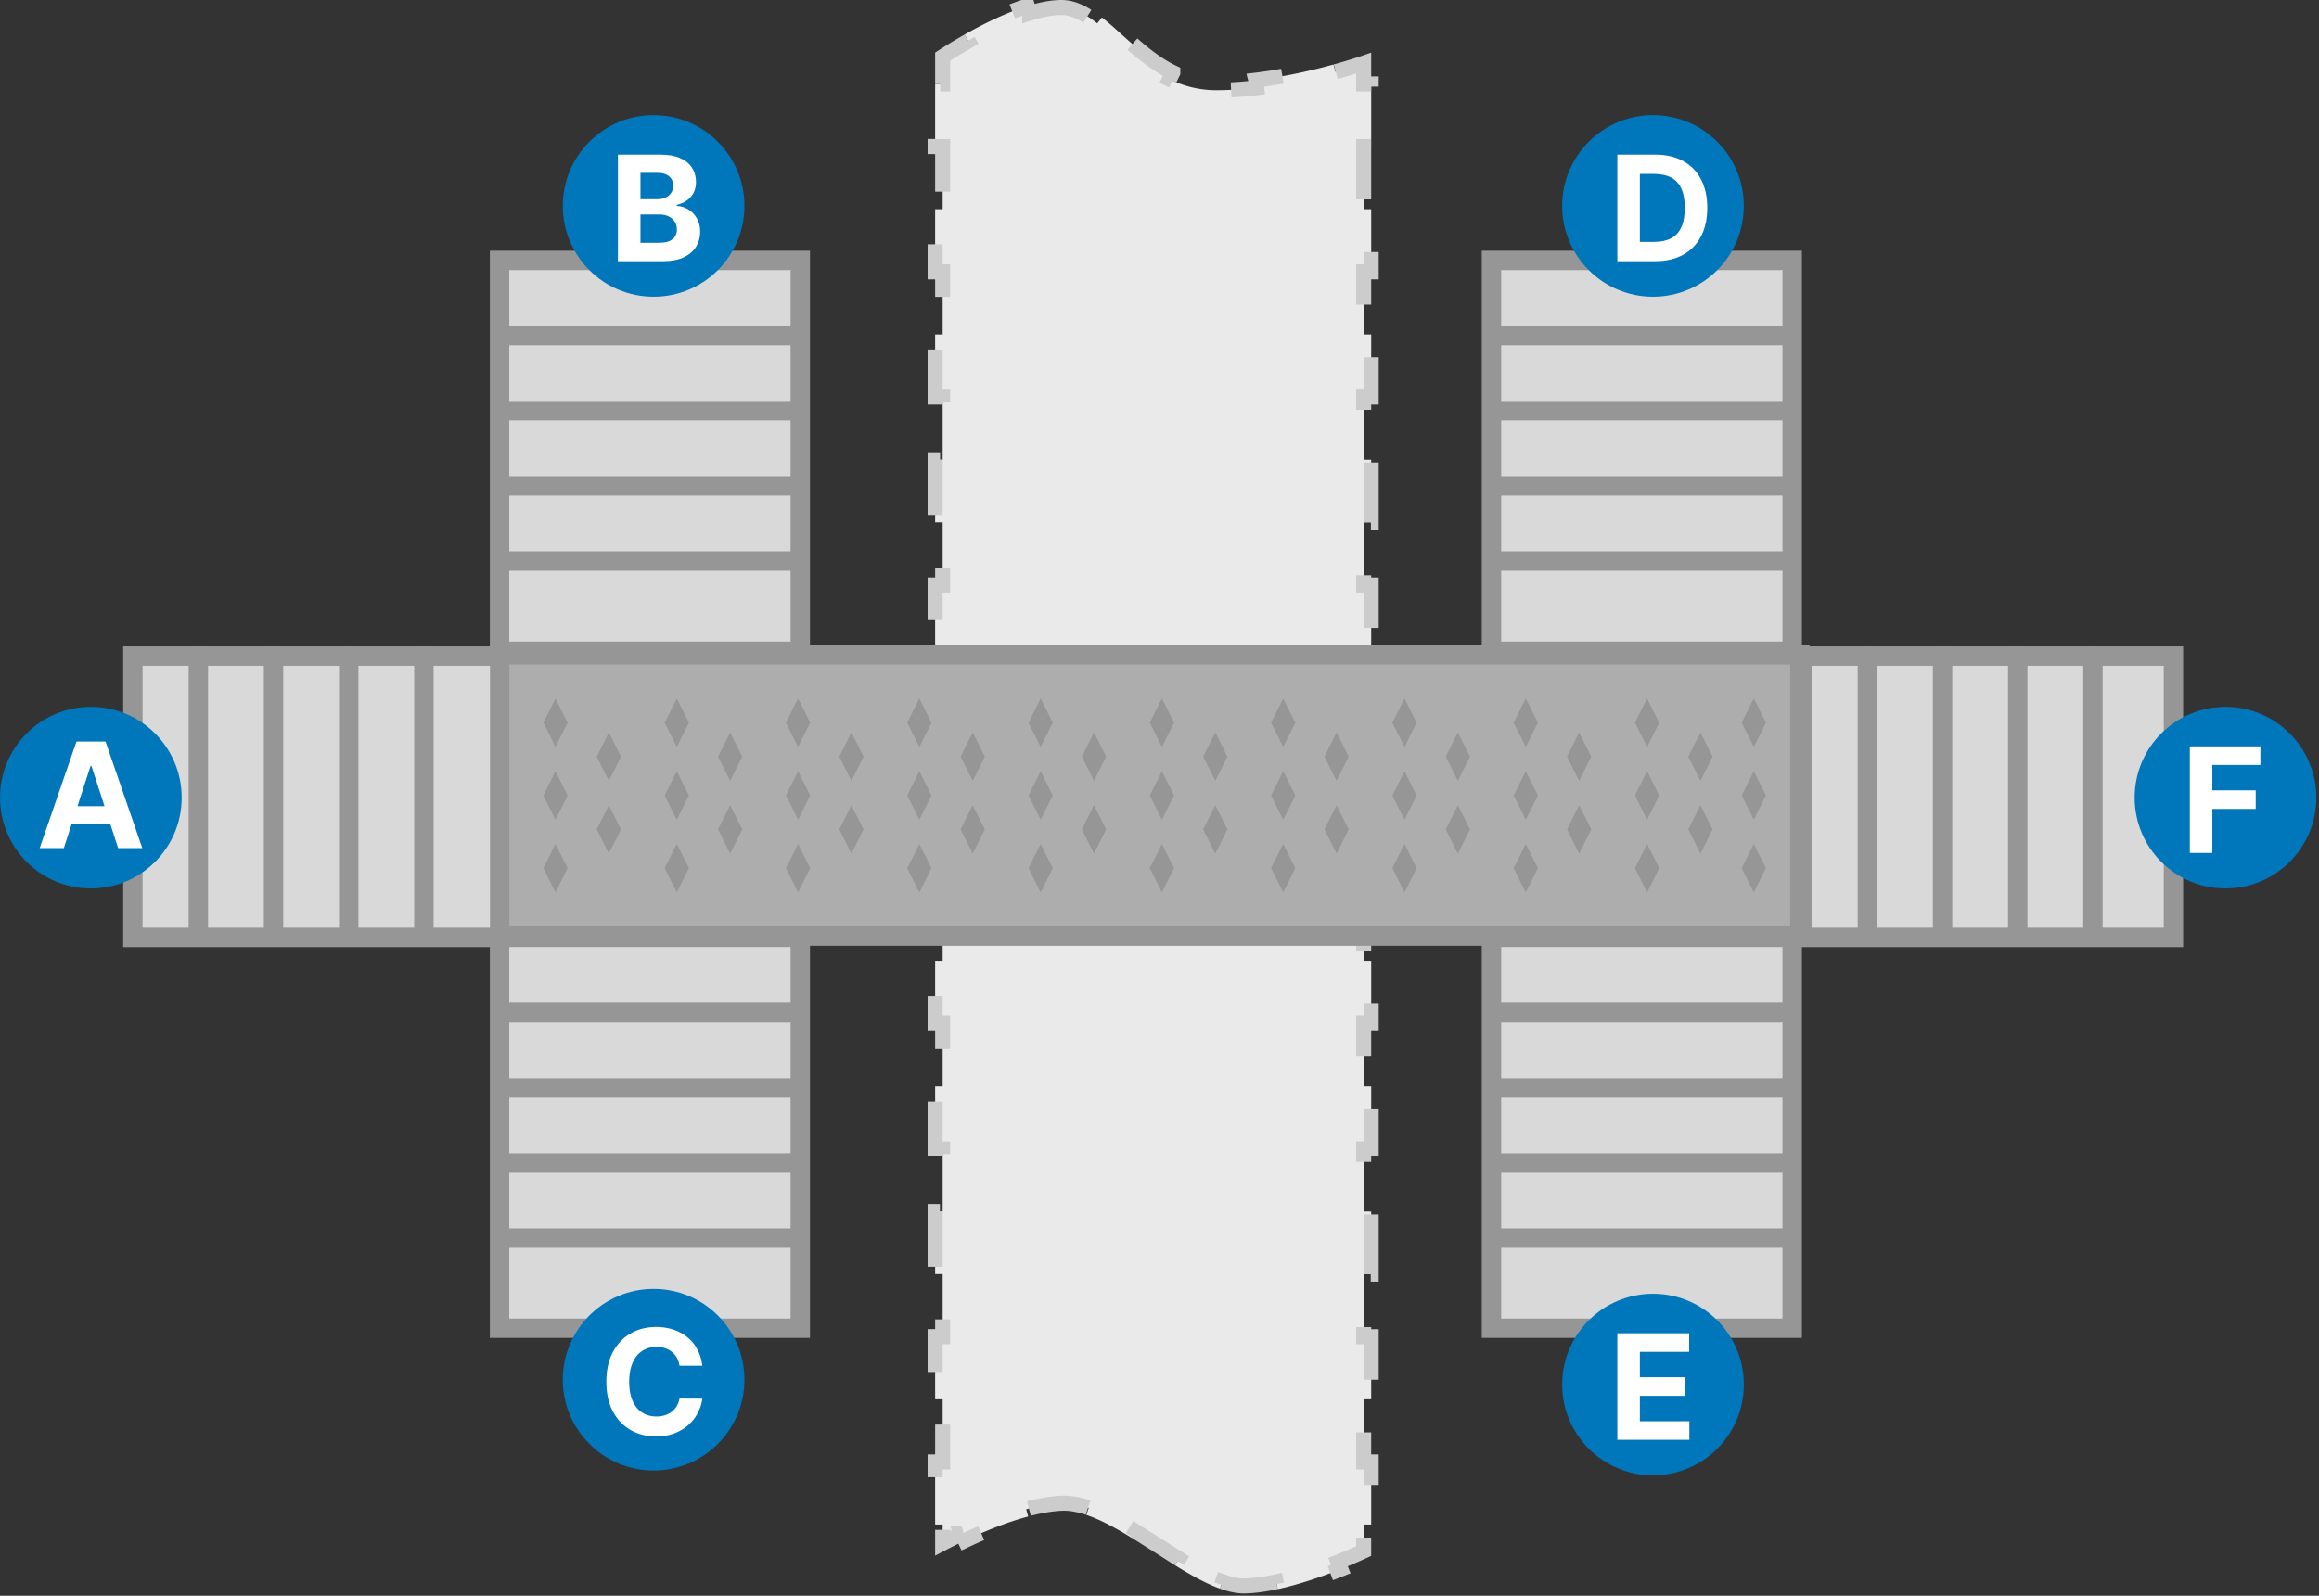 <?xml version="1.0" encoding="UTF-8"?> <svg xmlns="http://www.w3.org/2000/svg" xmlns:v="https://vecta.io/nano" width="478" height="329" fill="none"><rect width="100%" height="100%" fill="#333333" stroke="none"/><g stroke="#969696" stroke-width="4"><path fill="#d9d9d9" d="M27.388 135.272h76.583v58H27.388z"></path><use href="#B"></use><use href="#B" x="-15.497"></use><use href="#B" x="-30.994"></use><use href="#B" x="15.496"></use><path fill="#d9d9d9" d="M371.415 135.272h76.583v58h-76.583z"></path><use href="#B" x="344.027"></use><use href="#B" x="328.53"></use><use href="#B" x="313.034"></use><use href="#B" x="359.524"></use><use href="#C" transform="rotate(90 164.958 193.259)" fill="#d9d9d9"></use><use href="#D"></use><use href="#D" y="-15.496"></use><use href="#D" y="-30.993"></use><use href="#D" y="15.497"></use><use href="#C" y="-139.57" transform="rotate(90 164.958 53.689)" fill="#d9d9d9"></use><use href="#D" y="-139.57"></use><use href="#D" y="-155.067"></use><use href="#D" y="-170.563"></use><use href="#D" y="-124.073"></use><use href="#C" x="204.457" y="-139.57" transform="rotate(90 369.415 53.689)" fill="#d9d9d9"></use><use href="#D" x="204.457" y="-139.57"></use><use href="#D" x="204.457" y="-155.067"></use><use href="#D" x="204.457" y="-170.563"></use><use href="#D" x="204.457" y="-124.073"></use><use href="#C" x="204.457" transform="rotate(90 369.415 193.259)" fill="#d9d9d9"></use><use href="#D" x="204.457"></use><use href="#D" x="204.457" y="-15.497"></use><use href="#D" x="204.457" y="-30.993"></use><use href="#D" x="204.457" y="15.497"></use></g><path d="M212.242 2.725c2.368-.737 4.6-1.175 6.529-1.175 2.474 0 4.805 1.223 7.404 3.264l.956-1.219c4.386 3.443 8.774 8.52 14.614 11.35v.001l-.676 1.395c2.824 1.368 5.994 2.256 9.632 2.256 2.784 0 5.594-.197 8.33-.521l-.181-1.539-.001-.003c5.994-.708 11.687-2.036 16-3.231l.001.001.414 1.493c2.387-.662 4.358-1.283 5.735-1.74l.084-.029v4.278h1.55v12.914h-1.55v12.913h1.55v12.914h-1.55V68.96h1.55v12.914h-1.55v12.914h1.55v12.913h-1.55v12.914h1.55v12.914h-1.55v12.914h1.55v12.914h-1.55v12.914h1.55v12.914h-1.55v12.914h1.55v12.914h-1.55v12.914h1.55v12.913h-1.55v12.914h1.55v12.914h-1.55v12.914h1.55v12.914h-1.55v12.913h1.55v12.914h-1.55v5.473l-.82.378c-1.083.488-2.626 1.161-4.463 1.895l.573 1.435c-3.621 1.447-8.365 3.13-13 4.135l-.327-1.512c-2.272.493-4.475.809-6.465.852l-.254.001c-1.278-.012-2.719-.321-4.319-.896l-.524 1.457c-2.923-1.051-6.08-2.836-9.313-4.843l.817-1.314-4.417-2.811-4.469-2.829-.811 1.32-.002.001c-3.244-1.99-6.419-3.737-9.367-4.729l.001-.002.494-1.469c-1.809-.608-3.621-.978-5.376-.943l-.351.013c-2.299.118-4.744.581-7.163 1.228l.401 1.497v.002c-4.657 1.245-9.392 3.238-12.991 4.94l-.662-1.401a110.36 110.36 0 0 0-3.973 1.978v-3.856h-1.55v-12.914h1.55v-12.913h-1.55v-12.914h1.55v-12.914h-1.55v-12.914h1.55V236.84h-1.55v-12.913h1.55v-12.914h-1.55v-12.914h1.55v-12.914h-1.55v-12.914h1.55v-12.914h-1.55v-12.914h1.55v-12.914h-1.55v-12.914h1.55v-12.914h-1.55V94.788h1.55V81.874h-1.55V68.96h1.55V56.046h-1.55V43.132h1.55V30.219h-1.55V17.305h1.55v-5.624l.962-.621a101.02 101.02 0 0 1 4.318-2.588l-.764-1.349c3.615-2.046 8.379-4.451 12.963-5.878l.461 1.479z" fill="#eaeaea" stroke="#ccc" stroke-width="3.099" stroke-dasharray="12.4 12.4"></path><path fill="#aeadad" stroke="#969696" stroke-width="4" d="M103 135h268v58H103z"></path><g fill="#969696"><use href="#E"></use><use href="#E" y="15"></use><use href="#E" y="30"></use><use href="#E" x="11" y="7"></use><use href="#E" x="11" y="22"></use><use href="#E" x="25"></use><use href="#E" x="25" y="15"></use><use href="#E" x="25" y="30"></use><use href="#E" x="36" y="7"></use><use href="#E" x="36" y="22"></use><use href="#E" x="50"></use><use href="#E" x="50" y="15"></use><use href="#E" x="50" y="30"></use><use href="#E" x="61" y="7"></use><use href="#E" x="61" y="22"></use><use href="#E" x="75"></use><use href="#E" x="75" y="15"></use><use href="#E" x="75" y="30"></use><use href="#E" x="86" y="7"></use><use href="#E" x="86" y="22"></use><use href="#E" x="100"></use><use href="#E" x="100" y="15"></use><use href="#E" x="100" y="30"></use><use href="#E" x="111" y="7"></use><use href="#E" x="111" y="22"></use><use href="#E" x="125"></use><use href="#E" x="125" y="15"></use><use href="#E" x="125" y="30"></use><use href="#E" x="136" y="7"></use><use href="#E" x="136" y="22"></use><use href="#E" x="150"></use><use href="#E" x="150" y="15"></use><use href="#E" x="150" y="30"></use><use href="#E" x="161" y="7"></use><use href="#E" x="161" y="22"></use><use href="#E" x="175"></use><use href="#E" x="175" y="15"></use><use href="#E" x="175" y="30"></use><use href="#E" x="186" y="7"></use><use href="#E" x="186" y="22"></use><use href="#E" x="200"></use><use href="#E" x="200" y="15"></use><use href="#E" x="200" y="30"></use><use href="#E" x="211" y="7"></use><use href="#E" x="211" y="22"></use><use href="#E" x="225"></use><use href="#E" x="225" y="15"></use><use href="#E" x="225" y="30"></use><use href="#E" x="247"></use><use href="#E" x="247" y="15"></use><use href="#E" x="247" y="30"></use><use href="#E" x="236" y="7"></use><use href="#E" x="236" y="22"></use></g><circle cx="134.724" cy="42.456" r="18.724" fill="#0076bb"></circle><path d="M127.37 53.853V31.882h8.797c1.616 0 2.964.24 4.044.719s1.892 1.144 2.435 1.995c.544.844.816 1.817.816 2.918 0 .858-.172 1.613-.515 2.264-.344.644-.816 1.173-1.416 1.588-.594.408-1.274.697-2.039.869v.215c.837.036 1.62.272 2.35.708.736.436 1.333 1.048 1.791 1.834.458.78.687 1.709.687 2.789 0 1.166-.29 2.206-.869 3.122-.572.908-1.42 1.627-2.543 2.156s-2.506.794-4.151.794h-9.387zm4.645-3.798h3.787c1.294 0 2.238-.247 2.832-.74.594-.501.89-1.166.89-1.995 0-.608-.146-1.144-.439-1.609s-.712-.83-1.256-1.094c-.536-.265-1.176-.397-1.92-.397h-3.894v5.836zm0-8.979h3.443c.637 0 1.202-.111 1.695-.333.501-.229.895-.551 1.181-.965.293-.415.439-.912.439-1.491 0-.794-.282-1.434-.847-1.92-.558-.486-1.352-.73-2.382-.73h-3.529v5.439z" fill="#fff"></path><circle cx="134.724" cy="284.456" r="18.724" fill="#0076bb"></circle><path d="M144.755 281.574h-4.699a4.61 4.61 0 0 0-.525-1.62c-.265-.479-.605-.887-1.02-1.223s-.894-.593-1.437-.772c-.537-.179-1.119-.268-1.749-.268-1.137 0-2.128.282-2.972.847-.843.558-1.498 1.373-1.963 2.446-.465 1.066-.697 2.36-.697 3.884 0 1.566.232 2.882.697 3.948.472 1.065 1.13 1.87 1.974 2.413s1.82.816 2.929.816c.622 0 1.198-.083 1.727-.247a4.54 4.54 0 0 0 1.427-.719 4.14 4.14 0 0 0 1.03-1.169c.279-.458.472-.98.579-1.566l4.699.021a8.5 8.5 0 0 1-.912 2.918c-.479.93-1.126 1.763-1.942 2.5-.808.729-1.773 1.308-2.896 1.738-1.116.422-2.378.633-3.787.633-1.96 0-3.712-.444-5.257-1.331-1.538-.887-2.753-2.17-3.647-3.851-.887-1.681-1.331-3.716-1.331-6.104 0-2.396.451-4.435 1.352-6.115s2.124-2.961 3.669-3.841c1.545-.887 3.283-1.33 5.214-1.33 1.273 0 2.453.179 3.54.536 1.094.358 2.063.88 2.907 1.566a8.06 8.06 0 0 1 2.06 2.5c.537.987.88 2.117 1.03 3.39z" fill="#fff"></path><circle cx="340.724" cy="42.456" r="18.724" fill="#0076bb"></circle><path d="M341.158 53.853h-7.788V31.882h7.852c2.21 0 4.113.44 5.708 1.32 1.595.873 2.821 2.128 3.679 3.766.866 1.638 1.299 3.597 1.299 5.879 0 2.289-.433 4.255-1.299 5.9-.858 1.645-2.091 2.907-3.701 3.787-1.602.88-3.518 1.319-5.75 1.319zm-3.143-3.98h2.95c1.373 0 2.528-.243 3.465-.73.944-.493 1.652-1.255 2.124-2.285.479-1.037.719-2.374.719-4.012 0-1.623-.24-2.95-.719-3.98-.472-1.03-1.176-1.788-2.113-2.274s-2.092-.73-3.465-.73h-2.961v14.011z" fill="#fff"></path><circle cx="340.724" cy="285.456" r="18.724" fill="#0076bb"></circle><path d="M333.37 296.853v-21.971h14.804v3.83h-10.159v5.235h9.398v3.83h-9.398v5.246h10.202v3.83H333.37z" fill="#fff"></path><circle cx="458.724" cy="164.456" r="18.724" fill="#0076bb"></circle><path d="M451.37 175.853v-21.971h14.547v3.83h-9.902v5.235h8.936v3.83h-8.936v9.076h-4.645z" fill="#fff"></path><circle cx="18.724" cy="164.456" r="18.724" fill="#0076bb"></circle><path d="M13.157 174.853H8.179l7.585-21.971h5.986l7.574 21.971h-4.978l-5.503-16.95h-.172l-5.514 16.95zm-.311-8.636h11.758v3.626H12.845v-3.626z" fill="#fff"></path><defs><path id="B" d="M71.878 133.272v60.45"></path><path id="C" d="M164.958 193.259h80.583v61.987h-80.583z"></path><path id="D" d="M164.958 239.749h-60.437"></path><path id="E" d="M114.5 144l2.5 5-2.5 5-2.5-5 2.5-5z"></path></defs></svg> 